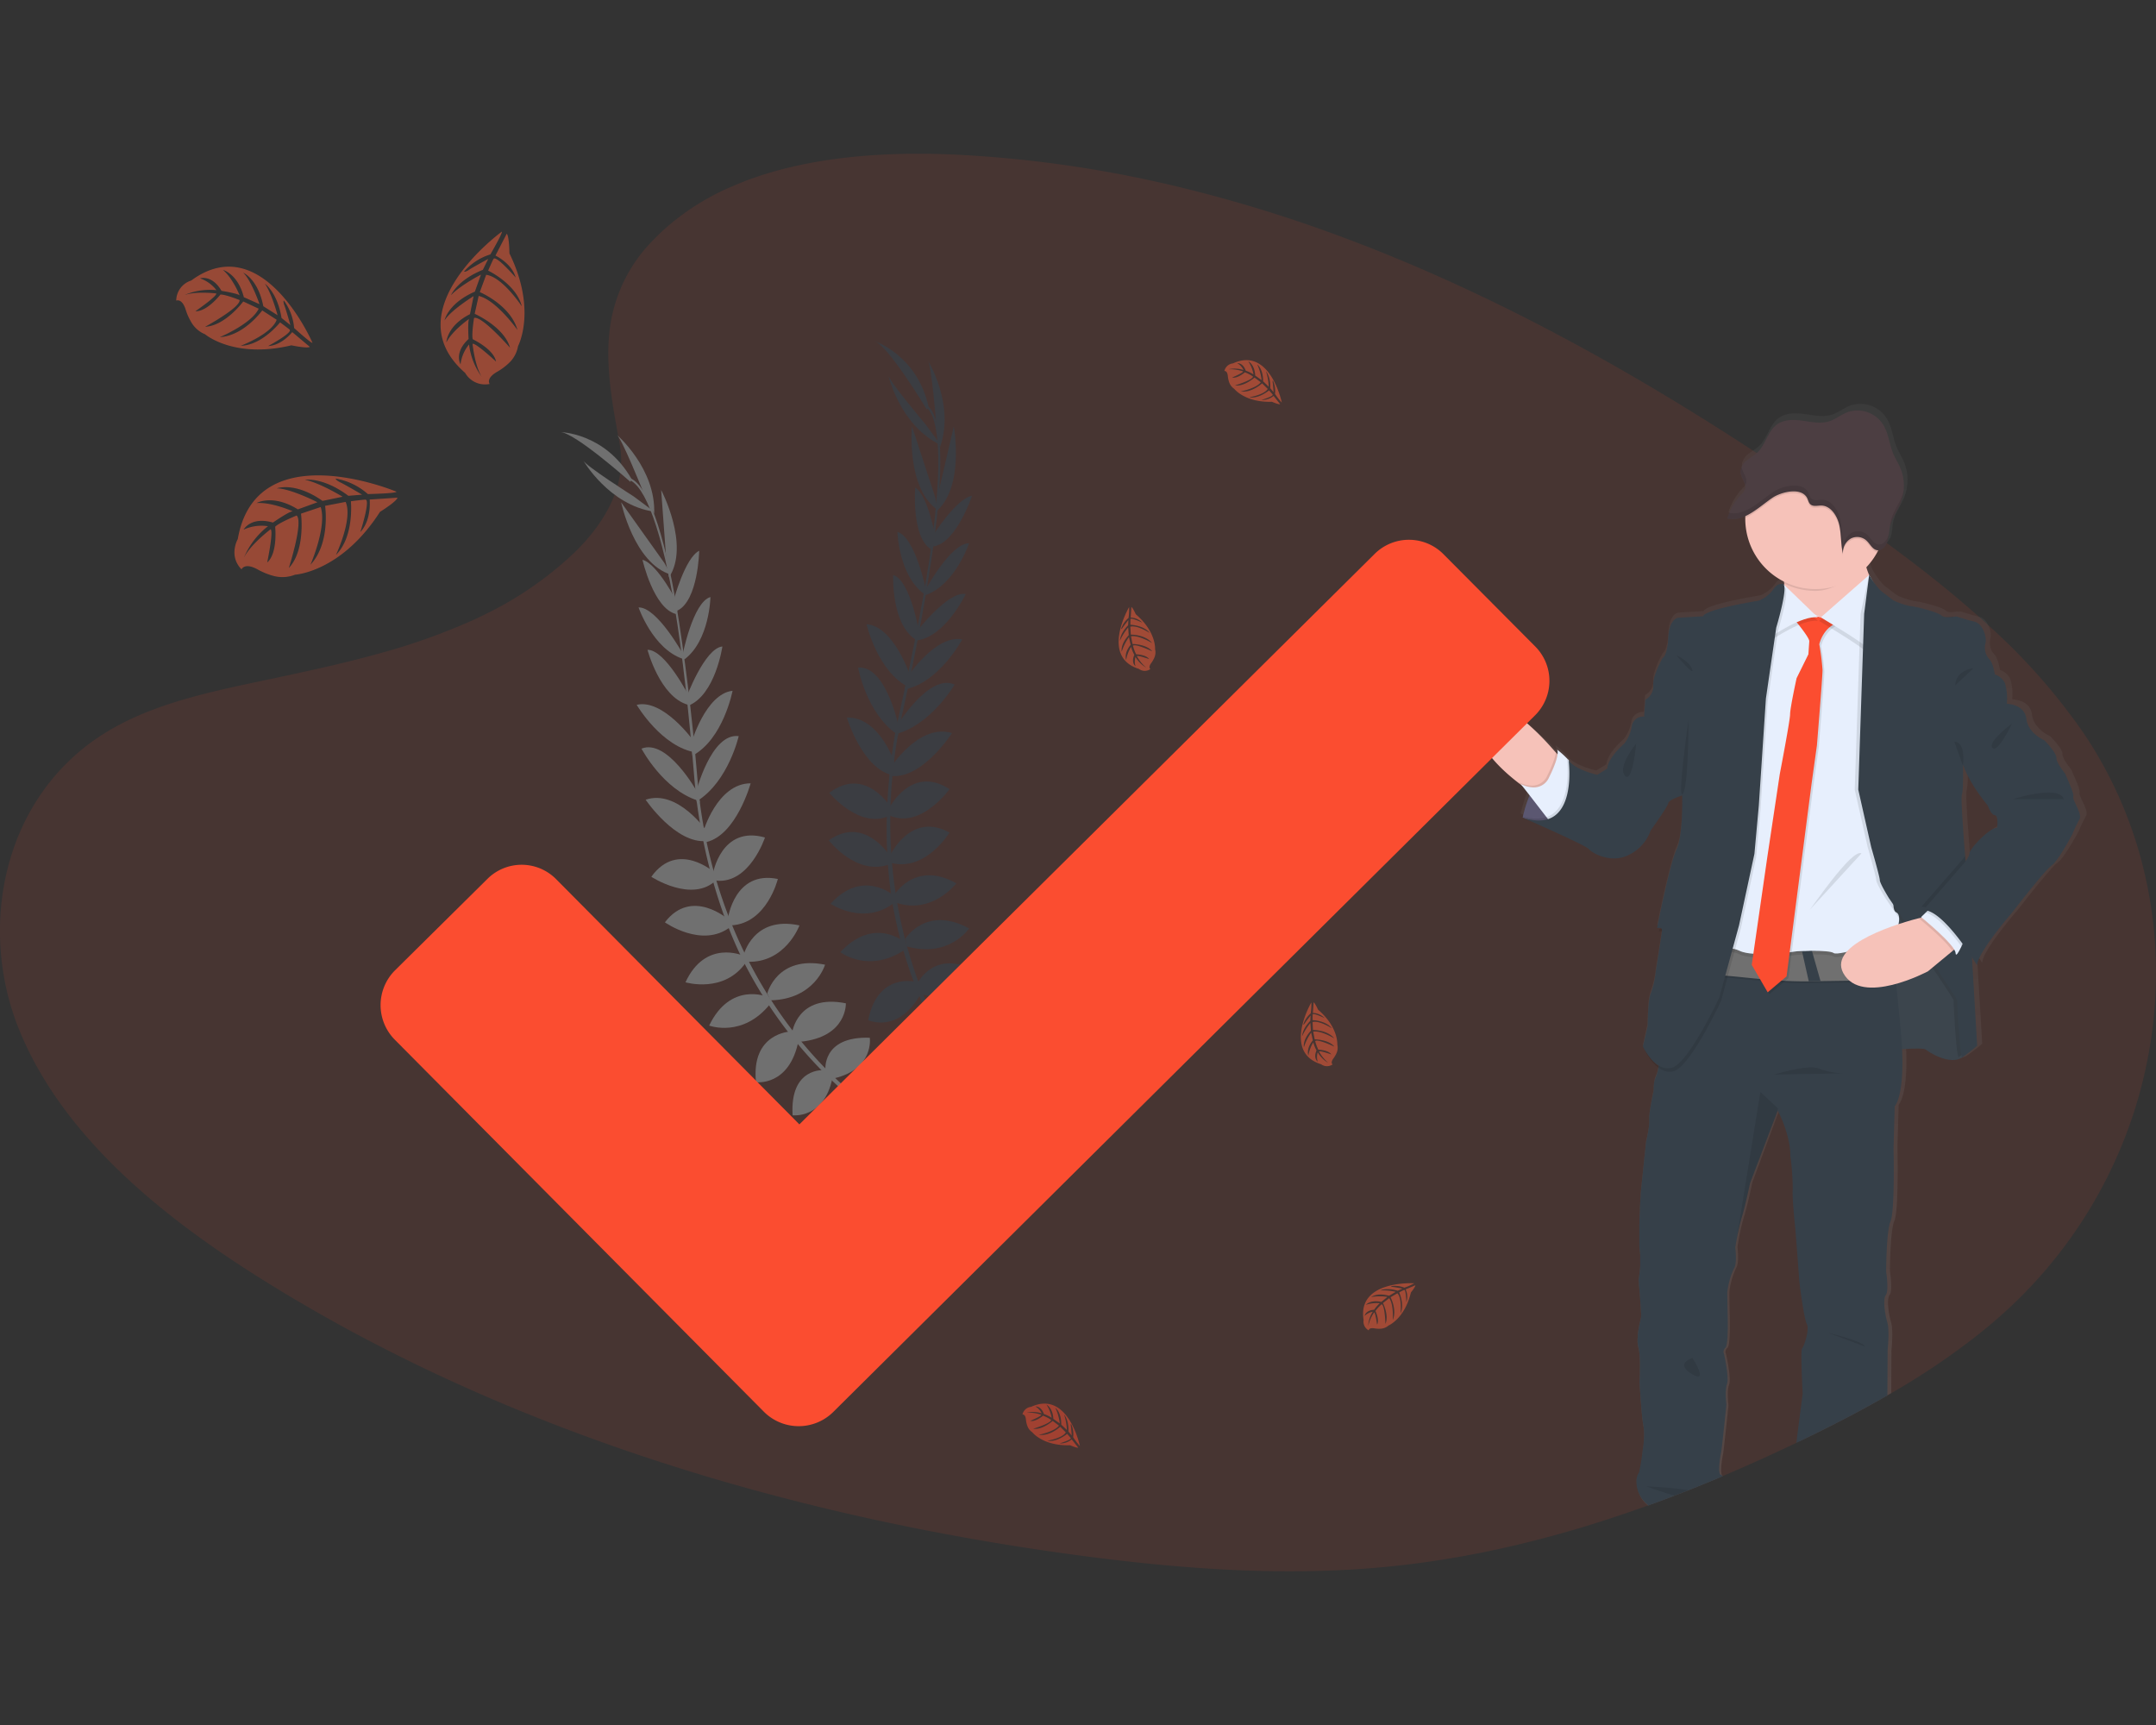 <svg xmlns="http://www.w3.org/2000/svg" xmlns:xlink="http://www.w3.org/1999/xlink" width="500" height="400" viewBox="0 0 500 400">
  <rect x="0" y="0" width="500" height="400" fill="#333333" stroke="none"/>
  <defs>
    <clipPath id="clip-path">
      <rect id="Rectangle_914" data-name="Rectangle 914" width="500" height="400" transform="translate(100 5976)" fill="#fff" stroke="#707070" stroke-width="1"/>
    </clipPath>
    <linearGradient id="linear-gradient" x1="0.5" y1="1" x2="0.5" gradientUnits="objectBoundingBox">
      <stop offset="0" stop-color="gray" stop-opacity="0.251"/>
      <stop offset="0.54" stop-color="gray" stop-opacity="0.122"/>
      <stop offset="1" stop-color="gray" stop-opacity="0.102"/>
    </linearGradient>
  </defs>
  <g id="Mask_Group_130" data-name="Mask Group 130" transform="translate(-100 -5976)" clip-path="url(#clip-path)">
    <g id="Group_13400" data-name="Group 13400" transform="translate(100.022 6011.641)">
      <path id="Path_17929" data-name="Path 17929" d="M474.712,301.162q-2.341,2.058-4.786,4c-.274.222-.557.435-.835.661a168.059,168.059,0,0,1-18.274,12.344l-1.188.692c-.287.174-.57.335-.87.5-6.64,3.833-13.527,7.362-20.5,10.7l-.074.039-.526.248q-8.432,4.042-17.117,7.736l-.139.052q-3.916,1.649-7.832,3.211c-1.066.435-2.136.84-3.207,1.253-2.014.77-4.033,1.527-6.07,2.254l-.252.1-.435.152-.544.2q-7.967,2.845-16.146,5.256l-.1.026q-5.7,1.662-11.482,3.076l-.526.131c-5.656,1.366-11.4,2.541-17.186,3.481l-1.331.213q-6.344,1-12.774,1.627c-24.1,2.328-48.487.435-72.439-2.811-48.365-6.561-96.09-18.861-139.617-38.14q-12.531-5.547-24.574-11.878c-.065-.035-.122-.07-.187-.1q-7.209-3.79-14.223-7.9c-1.371-.792-2.732-1.6-4.086-2.415q-2.5-1.505-4.973-3.046-3.263-2.036-6.526-4.173l-1.018-.679-.392-.265c-.553-.37-1.1-.74-1.645-1.114-20.449-13.923-38.684-30.8-47.3-51.911-9.955-24.365-3.585-55.257,21.072-69.658,8.476-4.96,18.326-7.653,28.281-9.877l1.018-.226c1.684-.37,3.368-.727,5.043-1.083,5.869-1.244,11.769-2.48,17.613-3.859h0c3.046-.718,6.061-1.471,9.059-2.284l1.227-.339a146.668,146.668,0,0,0,21.15-7.449h.043q1.1-.489,2.175-1.014c.461-.218.922-.435,1.384-.674a81.954,81.954,0,0,0,21.254-14.867c.483-.487.953-.983,1.41-1.479.352-.387.7-.779,1.036-1.17,4.225-4.925,7.149-10.394,7.705-16.2h0a20.884,20.884,0,0,0-.261-5.843c-.683-3.65-1.344-7.223-1.832-10.708-.909-6.548-1.218-12.809.044-18.844h0a35.47,35.47,0,0,1,9.75-17.817q1.257-1.305,2.711-2.611a57.119,57.119,0,0,1,15.067-9.52q1.018-.435,2.049-.87c15.263-6.178,33.6-7.466,50.736-6.613a276.774,276.774,0,0,1,47.538,6.613c1.24.278,2.48.57,3.711.87a329.541,329.541,0,0,1,39.158,12.109c33.232,12.5,64.6,29.856,93.9,49.009l.87.566q1.836,1.2,3.65,2.4,3.511,2.328,6.961,4.686l1.553,1.057q1.149.783,2.284,1.571l2.332,1.614h0a2.56,2.56,0,0,1,.313.222l1.984,1.375c1.149.8,2.289,1.605,3.433,2.415h0l2.454,1.74c.509.365,1.022.727,1.532,1.1l2.611,1.906.583.435c.122.087.244.174.361.27l.074.048c7.075,5.191,13.98,10.573,20.449,16.277l.835.74.087.078c.7.627,1.41,1.262,2.1,1.9a141.653,141.653,0,0,1,22.207,25.1C522.685,207.974,514.249,266.411,474.712,301.162Z" transform="translate(-11.069 -31.431)" fill="#fb4d30" opacity="0.1"/>
      <path id="Path_17930" data-name="Path 17930" d="M493.338,179.667c.278-.757-1.8-4.96-1.8-5.169s-2.175-2.545-2.175-3.859-2.841-4.133-2.841-4.133-3.82-1.588-4.238-5.03-4.421-3.516-4.577-3.52c0,0,0-.313.026-.792a11.5,11.5,0,0,0-.513-4.029,4.09,4.09,0,0,0-2.358-2.006s-.435-2.685-1.253-3.511a3.955,3.955,0,0,1-.966-3.724,4.944,4.944,0,0,0-.544-3.215,3.294,3.294,0,0,0-2.028-1.884H470c-1.993-.483-4.225-1.223-4.225-1.223s-.226.044-.561.091l-.278-.091a12.446,12.446,0,0,1-1.453.183,1.806,1.806,0,0,1-1.179-.387c-.7-.761-6.318-2.206-7.357-2.206a17.476,17.476,0,0,1-4.029-1.379l-2.98-2.276a19.01,19.01,0,0,1-2.611-3.6l-.035-.048h0a11.819,11.819,0,0,1-.548-1.518c-.03-.1-.052-.191-.083-.3h0a16.608,16.608,0,0,0,1.658-2.036v-.022c.135-.187.261-.392.387-.587q.274-.435.522-.9c.07-.135.135-.274.2-.4a1.74,1.74,0,0,0,.435-.074l.187-.07a2.205,2.205,0,0,0,.479-.3l.139-.126a3.4,3.4,0,0,0,.87-1.336c.048-.148.091-.3.126-.435a.637.637,0,0,1,.039-.157c.013-.048.048-.209.065-.318l.026-.174a1.76,1.76,0,0,1,.052-.309.59.59,0,0,0,0-.178c0-.126.035-.261.048-.392.061-.492.113-.975.218-1.453a.04.04,0,0,0,0-.022,11.115,11.115,0,0,1,1.027-2.645c.435-.84.914-1.666,1.305-2.532h0c.113-.248.222-.5.318-.753s.191-.557.278-.84a1.154,1.154,0,0,1,.061-.257,6.09,6.09,0,0,0,.139-.622,2.189,2.189,0,0,0,.052-.274c.052-.287.087-.574.113-.87a10.677,10.677,0,0,0-.714-4.843c-.518-1.305-1.305-2.458-1.823-3.75-.8-1.962-1.005-4.181-1.98-6.052a7.21,7.21,0,0,0-8.645-3.52c-1.505.557-2.815,1.649-4.351,2.141-2.045.657-4.242.161-6.365-.135s-4.473-.318-6.178,1.066c-1.962,1.6-2.5,4.6-4.351,6.348a10.007,10.007,0,0,1-1.449,1.088c-.374.257-.753.509-1.105.8a4.121,4.121,0,0,0-1.284,1.74,1.445,1.445,0,0,0-.048.148,1.34,1.34,0,0,0-.048.178,1.8,1.8,0,0,1-.03.2.786.786,0,0,0,0,.144,2.489,2.489,0,0,0,0,.313h0v.052a2,2,0,0,0,.057.348v.1a1.733,1.733,0,0,0,.087.287.217.217,0,0,1,0,.057,3.143,3.143,0,0,0,.126.313.5.5,0,0,0,.061.157.6.6,0,0,1,.061.131,8.234,8.234,0,0,1,.644,1.6,1.81,1.81,0,0,1-.065,1.062,1.7,1.7,0,0,1-.279.466,5.791,5.791,0,0,1-.487.54,14.414,14.414,0,0,0-3.137,5.017c-.078.213-.152.435-.222.648h0l.091.026.091.022a3.046,3.046,0,0,0,.518.109,3.164,3.164,0,0,0,.348.039,5.391,5.391,0,0,0,1.418-.113,2.175,2.175,0,0,0,.231-.052h0a.252.252,0,0,0,.07-.022h.043a7.535,7.535,0,0,0,1.14-.4c.087-.039.178-.074.265-.117v1.619a16.373,16.373,0,0,0,8.336,13.31c.248.144.492.278.744.4.022.148.043.3.061.435s.035.248.048.374l-.191-.178a1.266,1.266,0,0,0-.518-.1,1.662,1.662,0,0,0-.827.213,3.046,3.046,0,0,0-1.083,1.057,7.716,7.716,0,0,1-3.4,2.611s-12.618,2-13.114,3.65l-5.9.348s-2.084.274-2.289,4.616v.1c-.03.518-.07.979-.117,1.392V144c-.366,2.893-1.192,3.2-1.192,3.2s-2.432,4.273-2.223,6.479a.209.209,0,0,1,0,.052h0a2.842,2.842,0,0,1-.057.892,3.916,3.916,0,0,1-1.819,2.345l-.274,3.916a2.667,2.667,0,0,0-2.915,2.345,9.281,9.281,0,0,1-1.74,3.916s-3.816,3.172-4.025,5.856l-2.363,1.449s-5.478-1.24-6.731-3.446c0,0-.148-.148-.383-.361l-.035-.052a.118.118,0,0,0,0,.026,19.212,19.212,0,0,0-2.293-2.023,1.706,1.706,0,0,1,.113,1.114l-.409-.435-1.092-1.218s-1.562-1.462-3.759-3.207h0q-.753-.6-1.588-1.227c-2.811-2.084-6.191-4.2-8.7-4.516-.052-.1-.261-.892-.753-.892a.827.827,0,0,0-.54.265,7.24,7.24,0,0,0-.048,10.616l.57.531,1.766,1.653,5.961,5.569c.074.052.144.109.218.157l.352.435.274.352.474.6.683.87c-.035.091-.074.178-.1.265-.257.627-.479,1.236-.661,1.793v.061c-.043.139-.087.27-.126.4a.543.543,0,0,1-.044.135c-.043.131-.078.261-.117.379a1.858,1.858,0,0,0-.061.226,1.26,1.26,0,0,1-.044.135c-.2.692-.318,1.223-.383,1.518l-.461-.144.435.2a.587.587,0,0,1,0,.074l-.026.139c.135.065.278.126.435.187l.1.044,1.706.753h0c.344.152.718.313,1.118.5s.709.318,1.1.483h0c4.455,1.984,10.7,4.834,11.143,5.4.692.9,5.273,3.516,9.442,1.305a9.939,9.939,0,0,0,5.06-5.587s4.029-5.578,4.168-6.4c.1-.635,1.967-1.353,2.828-1.653l.083-.026.348-.113v1.053a53.4,53.4,0,0,1-.635,9.228.056.056,0,0,0,0,.026,10.036,10.036,0,0,1-.692,2.306c-1.6,3.376-4.577,18.335-4.577,18.335h.07a2.019,2.019,0,0,1,.522-.026c-.061.278-.1.5-.131.644s-.044.222-.044.222h.052a2,2,0,0,1,.5-.03,1.06,1.06,0,0,1,.17.022,2.649,2.649,0,0,1-.043.313v.109c0,.017-.026.135-.035.209-.361,2.489-1.405,8.967-1.405,8.967a20.522,20.522,0,0,1-1.114,4.821,11.937,11.937,0,0,0-.583,3.481c0,.218-.03.435-.048.661-.113,1.845-.131,3.572-.131,3.572l-.03.113L392.079,238a1.349,1.349,0,0,0,.057.126h0c.074.139.191.379.361.674h0l.052.113a12.956,12.956,0,0,0,2.41,3.394,6.272,6.272,0,0,0,.731.622h0a.78.78,0,0,1-.03.152c-.009.044-.026.165-.039.244a7.044,7.044,0,0,1-.492,1.74,5.82,5.82,0,0,0-.5,1.9h0a8.732,8.732,0,0,0-.044,1.41l-.057.257h0c-.152.709-.587,2.789-.822,4.481-.057.387-.109.761-.139,1.109a5.394,5.394,0,0,0,0,.97,7.965,7.965,0,0,1-.087,1.627,3.665,3.665,0,0,1-.057.479c-.235,1.532-.622,3.137-.622,3.137l-1.249,11.987v.709a1.378,1.378,0,0,1-.026.313c0,.283-.044.618-.074,1.009a3.8,3.8,0,0,1-.026.435,2.269,2.269,0,0,1-.026.413v.226a2.049,2.049,0,0,1-.022.344,1.679,1.679,0,0,0,0,.331v.309c-.039.64-.083,1.331-.113,2.032v.67a5.035,5.035,0,0,1-.03.67v4.429a12.663,12.663,0,0,0,.1,1.384c.048.339.083.7.1,1.062v.5a2.434,2.434,0,0,1,0,.252v1.949c-.109,1.5-.313,2.711-.344,2.9h0v.409c0,.109.026.248.039.4v.218h0a.859.859,0,0,0,.026.252c.026.087,0,.083,0,.131,0,.157.026.318.043.487s.039.352.052.535l.026.344c0,.165.035.339.048.509v.174c0,.117.026.231.035.352l.039.535c0,.117.026.239.035.357a1.217,1.217,0,0,1,0,.183l.057.7a1.871,1.871,0,0,0,.022.348c0,.183.026.37.043.544s0,.4.03.583a3.735,3.735,0,0,1,.026.531,7.352,7.352,0,0,1,0,1.475c-.113.5-.479,1.884-.687,3.389,0,.135-.039.27-.052.409a1.48,1.48,0,0,0,0,.244l-.026.326c0,.261-.03.526-.03.783a6.035,6.035,0,0,0,.2,1.74,8.232,8.232,0,0,1,.218,1.149.59.59,0,0,0,.022.191c0,.139.03.283.044.435s.022.3.03.435c0,.3.026.618.039.935v.631c.03,1.836-.057,3.633-.083,4.094v.113s.435,7.723.9,10.2c.061.326.1.657.135,1a2.212,2.212,0,0,0,.022.379,19.414,19.414,0,0,1-.3,4.281,47.065,47.065,0,0,1-.692,5.3,3.4,3.4,0,0,0-.622,2.054v.035a6.7,6.7,0,0,0,2.284,5.151l.209.2.252-.1c2.036-.727,4.055-1.484,6.07-2.254,1.07-.413,2.141-.827,3.207-1.253q3.951-1.562,7.832-3.211h0a.5.5,0,0,1-.248-.313c-.4-1.066.2-4.351.318-4.856s1.249-11.238,1.249-11.238-.435-3.372.139-4.816-.7-7.035-.7-7.035a1.244,1.244,0,0,1,.348-1.514c.783-.827.487-8.2.487-8.2s-.07-3.724-.07-4.69a17.2,17.2,0,0,1,1.592-5.656c.757-1.175.283-4.83.283-4.83h0l.044-.278a2.767,2.767,0,0,1,.061-.387l.065-.37a51.142,51.142,0,0,1,1.349-5.983c.9-2.893,1.945-7.993,1.945-7.993l6.07-16.277h0l.2-.5.074-.2s2.98,5.517,2.98,10.616a61.469,61.469,0,0,1,.561,7.788c-.2,1.653.622,9.441.622,9.441s.9,11.169.9,11.647,1.114,9.072,1.81,10.377-.7,5.308-1.109,5.721.139,10.547.139,10.547-1.049,7.993-1.253,9.646c-.039.3-.1.753-.165,1.305,6.961-3.341,13.858-6.87,20.5-10.7.287-.161.57-.322.87-.5l.048-9.89s.487-4.616-.07-6.483-1.109-5.439-.344-6.4.07-5.443.07-5.443,0-9.446,1.04-11.787.7-17.16.7-17.16l.274-9.72s2.215-2.1,1.74-12.961v-.37c2.419-.152,5.147-.239,5.561.1.661.531,4.386,2.941,7.27,2.341h0a3.538,3.538,0,0,0,1.331-.553,39.173,39.173,0,0,0,3.481-2.689l-1.105-18.592h0l-.117-2.067c.209.318.392.6.548.87.435.661.674,1.066.674,1.066,0-2.893,8.193-12.265,8.193-12.265s7.636-9.855,9.3-11.03,4.93-7.375,4.93-7.375a30.052,30.052,0,0,1,1.666-3.446C495.57,183.735,493.06,180.424,493.338,179.667ZM468.908,192.9a4.32,4.32,0,0,1-.922,1.858c-.035-.435-.07-.84-.1-1.275v-.113c-.487-6.065-1.009-13.4-.77-14.119a16.828,16.828,0,0,0,.287-3.559h0c.03-1.666,0-3.255,0-3.255h0l.078-.109c1.4,4.351,5.748,9.424,5.748,9.424s.766,2.206,1.666,2.276.553,2.893.553,2.893a3.28,3.28,0,0,0-1.183.435,10.366,10.366,0,0,0-1.227.831h0C471.04,189.7,468.956,192.193,468.908,192.9Z" transform="translate(-11.069 -31.431)" fill="url(#linear-gradient)"/>
      <path id="Path_17931" data-name="Path 17931" d="M364.172,185.349s2.532-13.27,10.668-13.34l5.952,12.243-4,2.719S368.193,187.246,364.172,185.349Z" transform="translate(-11.069 -31.431)" fill="#65617d"/>
      <path id="Path_17932" data-name="Path 17932" d="M380.776,184.236l-3.985,2.737a47.041,47.041,0,0,1-10.4-.87,11.878,11.878,0,0,1-2.219-.753.8.8,0,0,1,.043-.213.311.311,0,0,1,0-.052,30.2,30.2,0,0,1,1.54-4.873c.248-.6.535-1.21.84-1.823a12.453,12.453,0,0,1,5.16-5.656,7.057,7.057,0,0,1,2.711-.709h.361l.135.27,2.01,4.138Z" transform="translate(-11.069 -31.431)" opacity="0.1"/>
      <path id="Path_17933" data-name="Path 17933" d="M448.354,239.366s8.55-.818,9.3-.2,5.608,3.764,8.484,1.78.957-8.893.957-9.167-.274-10.055-.274-10.055l-5.13-6.909-6.431-12.1L442.132,201.4l.339,19.222-.065,9.85Z" transform="translate(-11.069 -31.431)" fill="#364049"/>
      <path id="Path_17934" data-name="Path 17934" d="M448.354,239.366s8.55-.818,9.3-.2,5.608,3.764,8.484,1.78.957-8.893.957-9.167-.274-10.055-.274-10.055l-5.13-6.909-6.431-12.1L442.132,201.4l.339,19.222-.065,9.85Z" transform="translate(-11.069 -31.431)" fill="#707070" opacity="0.1"/>
      <path id="Path_17935" data-name="Path 17935" d="M373.114,171.653s-.674,8.345-5.9,8.476a40.927,40.927,0,0,1-3.455-2.371c-4.568-3.415-11.813-9.985-9.811-16.1,2.872-8.754,16.825,7.4,16.825,7.4l1.075,1.2Z" transform="translate(-11.069 -31.431)" fill="#f6c2b9"/>
      <path id="Path_17936" data-name="Path 17936" d="M373.114,171.653s-.674,8.345-5.9,8.476a40.927,40.927,0,0,1-3.455-2.371l-.435-.57a6.8,6.8,0,0,0,2.85.77,3.82,3.82,0,0,0,3.72-2.345,30.2,30.2,0,0,0,1.44-3.311,9.972,9.972,0,0,0,.522-2.054Z" transform="translate(-11.069 -31.431)" opacity="0.1"/>
      <path id="Path_17937" data-name="Path 17937" d="M370.855,186.768l-1.17-1.505-3.916-5.069-2.032-2.589a6.792,6.792,0,0,0,2.845.766,3.814,3.814,0,0,0,3.72-2.345,29.361,29.361,0,0,0,1.44-3.311c.648-1.845.635-2.793.4-3.115a20.946,20.946,0,0,1,2.262,2.01l.03.026.374.357.144.278,1.98,3.964v.165C377.121,177.657,377.786,185.637,370.855,186.768Z" transform="translate(-11.069 -31.431)" fill="#e7effd"/>
      <path id="Path_17938" data-name="Path 17938" d="M410.562,338.067a1.99,1.99,0,0,0-.409-.27h-.035c-.818-.344-.07-4.586.07-5.134s1.231-11.13,1.231-11.13-.409-3.346.139-4.786-.687-6.961-.687-6.961a1.279,1.279,0,0,1,.344-1.505c.753-.822.479-8.141.479-8.141s-.065-3.69-.065-4.651a16.966,16.966,0,0,1,1.571-5.608c.753-1.166.274-4.786.274-4.786h0l.039-.278c.022-.1.039-.231.061-.383l.065-.365a1.783,1.783,0,0,1,.048-.278c.039-.218.083-.435.131-.714.026-.157.057-.322.091-.487.1-.522.218-1.1.344-1.684.039-.183.083-.37.126-.553s.1-.435.161-.661c.035-.135.065-.265.1-.4.1-.4.209-.788.326-1.157.87-2.876,1.919-7.936,1.919-7.936l6.357-16.7.074-.2.2.387h0c.661,1.336,2.737,5.882,2.737,10.142a60.275,60.275,0,0,1,.548,7.727c-.209,1.636.618,9.372.618,9.372s.87,11.077.87,11.556,1.1,9.033,1.78,10.329-.683,5.269-1.1,5.656.139,10.468.139,10.468-1.027,7.932-1.236,9.572c-.043.392-.131,1.049-.222,1.854l.526-.248.074-.039c6.961-3.342,13.858-6.87,20.5-10.7l.057-10.49s.479-4.586-.065-6.431-1.1-5.4-.348-6.365.074-5.4.074-5.4,0-9.372,1.022-11.7.687-17.034.687-17.034l.27-9.642s2.232-2.128,1.706-13.231c-.057-1.183-.144-2.467-.265-3.868-.379-4.19-.761-7.984-1.109-11.269-.03-.283-.061-.561-.091-.831-.035-.365-.078-.727-.113-1.079-.083-.744-.161-1.458-.239-2.136-.026-.2-.048-.4-.07-.592q-.17-1.462-.318-2.7c-.035-.322-.078-.64-.113-.94-.057-.435-.109-.87-.157-1.275a2.166,2.166,0,0,0-.039-.287,3.653,3.653,0,0,0-.061-.5c-.226-1.775-.361-2.745-.361-2.745h-.061l-6.879.061-15.015.144h-.439l-7.832.074h-.479l-3.759.039h-.64l-7.832.074h-.474L402.6,224.508l-6.566,15.05s-.1,1.649-.331,3.259v.1a.313.313,0,0,1-.026.157,1.144,1.144,0,0,0-.039.244,8.453,8.453,0,0,1-.553,2.128,5.315,5.315,0,0,0-.435,1.5,8.8,8.8,0,0,0-.1,1.666h0v.091s-.522,2.371-.827,4.39c-.057.387-.109.761-.139,1.109a7.017,7.017,0,0,0-.061,1.275,7.15,7.15,0,0,1-.048,1.305,3.671,3.671,0,0,1-.057.479c-.213,1.6-.644,3.394-.644,3.394l-1.236,11.9a.266.266,0,0,1,0,.039v.5a1.378,1.378,0,0,1-.026.313c0,.283-.043.618-.074,1.009a3.8,3.8,0,0,1-.026.435,2.266,2.266,0,0,1-.026.413v.226a2.047,2.047,0,0,1-.022.344,1.676,1.676,0,0,0,0,.331v.309c-.035.64-.078,1.331-.109,2.032v.67a5.045,5.045,0,0,1-.03.67v4.464a11.865,11.865,0,0,0,.1,1.453c.043.322.078.653.1.992v2.706c-.109,1.5-.313,2.711-.344,2.9h0v.409c0,.109.026.248.039.4v.218h0a.86.86,0,0,0,.026.252c.026.087,0,.083,0,.131,0,.157.026.318.043.487s.035.352.052.535l.026.344c0,.165.035.339.048.509v.174c0,.117.026.231.035.352l.039.535c0,.117.026.239.035.357v.183l.057.7a1.871,1.871,0,0,0,.022.348c0,.183.026.37.043.544s0,.4.03.583a3.735,3.735,0,0,1,.026.531,7.738,7.738,0,0,1,0,1.427,33.341,33.341,0,0,0-.679,3.437c0,.135-.039.27-.052.409a1.479,1.479,0,0,0,0,.244l-.026.326c0,.261-.03.526-.03.783a6,6,0,0,0,.2,1.64,9.208,9.208,0,0,1,.239,1.445c.035.278.057.574.074.87s.026.618.039.935v.631c.026,2.067-.087,4.042-.087,4.042a.459.459,0,0,0,0,.052v.035c.043.87.435,7.732.87,10.038a10.452,10.452,0,0,1,.152,1.236,2.209,2.209,0,0,0,.022.379,19.934,19.934,0,0,1-.309,4,47.792,47.792,0,0,1-.844,5.312,3.714,3.714,0,0,0-.613,2.38v.035a6.762,6.762,0,0,0,2.258,4.786l.487.487c2.036-.727,4.055-1.484,6.07-2.254,1.07-.413,2.141-.827,3.207-1.253q3.951-1.562,7.832-3.211Z" transform="translate(-11.069 -31.431)" fill="#364049"/>
      <path id="Path_17939" data-name="Path 17939" d="M446.44,132.525l-10.125,10.812s-12.992-5.221-11.626-6.961c.531-.687.435-2.859.139-5.256-.479-3.79-1.505-8.154-1.505-8.154s22.707-3.694,20.789.139a6.284,6.284,0,0,0-.144,4.542A17.221,17.221,0,0,0,446.44,132.525Z" transform="translate(-11.069 -31.431)" fill="#f6c2b9"/>
      <path id="Path_17940" data-name="Path 17940" d="M444.112,123.088c-.7,1.4-1.031,1.532-.6,3.046-2.967,3.185-6.744,6.67-11.439,6.67a16.2,16.2,0,0,1-7.249-1.7c-.479-3.79-1.505-8.154-1.505-8.154S446.031,119.255,444.112,123.088Z" transform="translate(-11.069 -31.431)" opacity="0.1"/>
      <path id="Path_17941" data-name="Path 17941" d="M448.359,116.109a16.281,16.281,0,1,1-32.562,0q0-.117,0-.235a16.28,16.28,0,1,1,32.56.235Z" transform="translate(-11.069 -31.431)" fill="#f6c2b9"/>
      <path id="Path_17942" data-name="Path 17942" d="M450.712,223.507c-2.175,0-9.337.078-17.36.2h-.1l-2.65.044h-.083c-9.515.152-18.892-1.706-22.655-1.353-8.006.753,2.872-7.4,2.872-7.4a67.005,67.005,0,0,0,18.23,1.845l2.3-.122c7.27-.409,14.58-1.092,18.4-2.241C449.934,216.611,450.321,219.687,450.712,223.507Z" transform="translate(-11.069 -31.431)" opacity="0.1"/>
      <path id="Path_17943" data-name="Path 17943" d="M450.712,223.1c-2.175,0-9.337.074-17.36.2h-.1l-2.65.044h-.083c-9.515.152-18.892-1.706-22.655-1.353-8.006.748,2.872-7.4,2.872-7.4a66.9,66.9,0,0,0,18.23,1.84l2.3-.117c7.27-.409,14.58-1.1,18.4-2.241C449.934,216.2,450.321,219.287,450.712,223.1Z" transform="translate(-11.069 -31.431)" fill="#707070"/>
      <path id="Path_17944" data-name="Path 17944" d="M427.7,137.054l-12.587,5.882L405.4,218.025s5.743-2.611,9.028-.957,13.405.139,13.405.139,7.4-.435,8.48.409,13.958-3.42,13.958-3.42,2.323-5.2.544-6.017.548-8.906.548-8.906L450.273,145.1l-2.175-6.961-5.882-3.555-6.017,4.786-2.872.413Z" transform="translate(-11.069 -31.431)" opacity="0.1"/>
      <path id="Path_17945" data-name="Path 17945" d="M427.7,136.219,415.113,142.1,405.4,217.207s5.743-2.611,9.028-.957,13.405.135,13.405.135,7.4-.409,8.48.409,13.958-3.42,13.958-3.42,2.323-5.2.544-6.017.548-8.893.548-8.893l-1.092-54.173-2.175-6.961-5.882-3.559-6.017,4.786-2.872.409Z" transform="translate(-11.069 -31.431)" fill="#e7effd"/>
      <path id="Path_17946" data-name="Path 17946" d="M427.491,139.708s3.629,4.307,3.559,5.2-.2,3.006-.2,3.006l-2.715,5.543s-1.505,6.909-1.505,8.345-2.393,13.884-2.393,13.884l-2.872,19.144-3.629,25.1,3.694,6.361L425.8,222.6l5.809-44.728,1.231-8.824s1.305-15.868,1.305-17.508a55.929,55.929,0,0,0-.753-5.952s.892-4.1,4.586-5.06-.274-.209-.274-.209l-2.119-1.71-1.849.753S428.588,137.794,427.491,139.708Z" transform="translate(-11.069 -31.431)" opacity="0.1"/>
      <path id="Path_17947" data-name="Path 17947" d="M427.082,139.3s3.624,4.307,3.559,5.2-.209,3.011-.209,3.011l-2.737,5.543s-1.505,6.9-1.505,8.341-2.393,13.888-2.393,13.888l-2.876,19.144-3.624,25.1,3.694,6.361,4.377-3.694,5.809-44.723,1.231-8.824s1.305-15.868,1.305-17.512a55.645,55.645,0,0,0-.753-5.948s.87-4.107,4.582-5.064-.27-.2-.27-.2l-2.123-1.71-1.845.753S428.179,137.38,427.082,139.3Z" transform="translate(-11.069 -31.431)" fill="#fb4d30"/>
      <path id="Path_17948" data-name="Path 17948" d="M424.689,132.116s-.548.409-.683,3.146-2.054,8.893-2.054,8.893,7.114-4.925,10.673-4.377Z" transform="translate(-11.069 -31.431)" opacity="0.1"/>
      <path id="Path_17949" data-name="Path 17949" d="M424.689,131.294s-.548.413-.683,3.146-2.054,8.893-2.054,8.893,7.114-4.925,10.673-4.377Z" transform="translate(-11.069 -31.431)" fill="#e7effd"/>
      <path id="Path_17950" data-name="Path 17950" d="M444.116,129.927l-11.2,9.85s9.441,5.608,10.673,6.961,2.463-13.405,2.463-13.405Z" transform="translate(-11.069 -31.431)" opacity="0.1"/>
      <path id="Path_17951" data-name="Path 17951" d="M444.525,129.105l-11.217,9.85s9.437,5.608,10.668,6.961,2.463-13.41,2.463-13.41Z" transform="translate(-11.069 -31.431)" fill="#e7effd"/>
      <path id="Path_17952" data-name="Path 17952" d="M425.085,132.116s-1.231-.618-2.393,1.162a7.786,7.786,0,0,1-3.35,2.611s-12.452,1.984-12.931,3.624l-5.813.339s-2.054.248-2.245,4.6-1.305,4.716-1.305,4.716-2.4,4.242-2.175,6.431a3.562,3.562,0,0,1-1.849,3.285l8.567,22.207s.274,9.167-1.305,12.518-4.516,18.2-4.516,18.2,1.231-.274,1.162.548-1.505,9.781-1.505,9.781a19.694,19.694,0,0,1-1.092,4.786c-.683,1.231-.753,7.662-.753,7.662l-1.127,4.651s2.611,5.813,6.57,4.99,11.147-16.346,11.147-16.346l4.582-16.755,3.559-16.555,1.027-11.217,1.64-24.831,2.393-16.416S426.056,133.278,425.085,132.116Z" transform="translate(-11.069 -31.431)" opacity="0.1"/>
      <path id="Path_17953" data-name="Path 17953" d="M424.689,131.294s-1.231-.613-2.393,1.166a7.787,7.787,0,0,1-3.355,2.611s-12.448,1.984-12.927,3.624l-5.813.344s-2.054.274-2.258,4.582-1.305,4.721-1.305,4.721-2.393,4.242-2.175,6.431a3.56,3.56,0,0,1-1.845,3.281l8.537,22.216s.274,9.167-1.305,12.518-4.512,18.2-4.512,18.2,1.231-.274,1.162.548-1.505,9.781-1.505,9.781A19.694,19.694,0,0,1,393.9,226.1c-.683,1.231-.753,7.662-.753,7.662l-1.088,4.673s2.611,5.813,6.566,4.995,11.151-16.351,11.151-16.351l4.582-16.755,3.559-16.534,1.022-11.217,1.645-24.826,2.393-16.416S425.647,132.46,424.689,131.294Z" transform="translate(-11.069 -31.431)" fill="#364049"/>
      <path id="Path_17954" data-name="Path 17954" d="M380.776,184.236l-3.985,2.737a47.041,47.041,0,0,1-10.4-.87l-2.21-.979-.435-.2.457.144a9.03,9.03,0,0,0,5.473.2c5.617-1.888,4.995-11.16,4.786-13.257a1.886,1.886,0,0,0-.043-.4.12.12,0,0,1,0-.026l.035.052a2.49,2.49,0,0,0,.257.361,2.879,2.879,0,0,0,.252.265h0l1.98,3.964v.165Z" transform="translate(-11.069 -31.431)" opacity="0.1"/>
      <path id="Path_17955" data-name="Path 17955" d="M394.525,157.5l-1.914.548-.274,3.916a2.629,2.629,0,0,0-2.872,2.328,9.511,9.511,0,0,1-1.71,3.916s-3.764,3.146-3.968,5.813l-2.328,1.436s-5.4-1.231-6.635-3.42c0,0,2.463,17.647-10.668,13.34,0,0,14.706,6.431,15.389,7.318s5.2,3.481,9.3,1.305a9.868,9.868,0,0,0,4.995-5.608s3.968-5.539,4.1-6.361,3.215-1.78,3.215-1.78l5.882-14.223Z" transform="translate(-11.069 -31.431)" fill="#364049"/>
      <path id="Path_17956" data-name="Path 17956" d="M442.541,138.133l1.984-9.028s.87,2.941,1.78,3.624,2.941,2.258,2.941,2.258a17.09,17.09,0,0,0,3.964,1.371c1.022,0,6.57,1.436,7.253,2.175s3.42.2,3.42.2,2.258.753,4.242,1.231,2.941,3.764,2.528,5.06a3.955,3.955,0,0,0,.957,3.694c.822.822,1.231,3.481,1.231,3.481a4.012,4.012,0,0,1,2.328,1.984c.683,1.505.479,4.786.479,4.786l-10.19,14.358s.135,5.539-.274,6.77,1.436,22.164,1.436,22.164l2.119,35.978a37.809,37.809,0,0,1-3.42,2.667c-.618.274-1.231-12.722-1.231-13.2s-15.8-23.669-15.8-23.669-2.123-3.42-2.123-4.173-1.984-7.658-1.984-7.658l-3-13.309Z" transform="translate(-11.069 -31.431)" opacity="0.1"/>
      <path id="Path_17957" data-name="Path 17957" d="M476.5,158.213c0,.47-.026.783-.026.783l-10.186,14.358h0s.139,5.543-.27,6.774c-.239.714.283,8.075.766,14.119.344,4.351.67,8.041.67,8.041l.9,15.263,1.218,20.719a38.286,38.286,0,0,1-3.415,2.667c-.613.274-1.231-12.722-1.231-13.205s-15.811-23.673-15.811-23.673-2.119-3.424-2.119-4.177S445,192.22,445,192.22L442,178.884l1.366-40.768,1.162-9.028a19.322,19.322,0,0,0,2.611,3.624c.9.679,2.937,2.258,2.937,2.258a17.064,17.064,0,0,0,3.968,1.371c1.027,0,6.566,1.436,7.253,2.175s3.42.2,3.42.2,2.254.753,4.238,1.231,2.941,3.764,2.532,5.06a3.942,3.942,0,0,0,.957,3.694c.818.818,1.231,3.481,1.231,3.481A4.025,4.025,0,0,1,476,154.171,11.762,11.762,0,0,1,476.5,158.213Z" transform="translate(-11.069 -31.431)" fill="#364049"/>
      <path id="Path_17958" data-name="Path 17958" d="M402.578,341.343c-1.066.435-2.136.84-3.207,1.253-3.355-.979-6.487-2.132-6.487-2.132a89.083,89.083,0,0,1,9.694.879Z" transform="translate(-11.069 -31.431)" opacity="0.1"/>
      <path id="Path_17959" data-name="Path 17959" d="M434.949,304.826s8.141,1.914,8.619,3.215Z" transform="translate(-11.069 -31.431)" opacity="0.1"/>
      <path id="Path_17960" data-name="Path 17960" d="M403.553,310.708s-4.242,1.231-.135,3.694S403.553,310.708,403.553,310.708Z" transform="translate(-11.069 -31.431)" opacity="0.1"/>
      <path id="Path_17961" data-name="Path 17961" d="M422.362,244.957c.479,0,7.936-2.463,10.534-1.366a17.281,17.281,0,0,0,5.817,1.092Z" transform="translate(-11.069 -31.431)" opacity="0.1"/>
      <path id="Path_17962" data-name="Path 17962" d="M423.345,252.789l-.074.679-6.378,16.681s-1.027,5.06-1.919,7.932a52,52,0,0,0-1.331,5.939l5.656-35.008Z" transform="translate(-11.069 -31.431)" opacity="0.1"/>
      <path id="Path_17963" data-name="Path 17963" d="M433.252,223.3l-2.65.044h-.083l-1.553-6.9c.761-.035,1.532-.074,2.3-.122Z" transform="translate(-11.069 -31.431)" fill="#364049"/>
      <path id="Path_17964" data-name="Path 17964" d="M465.523,214.936l-1.7,1.405-5.669,4.686s-15.389,8.21-19.627.409c-3.737-6.87,13.71-11.774,17.913-12.844.57-.144.9-.218.9-.218Z" transform="translate(-11.069 -31.431)" fill="#f6c2b9"/>
      <path id="Path_17965" data-name="Path 17965" d="M399.793,147.71s3.006,1.371,3.69,3.285S399.793,147.71,399.793,147.71Z" transform="translate(-11.069 -31.431)" opacity="0.1"/>
      <path id="Path_17966" data-name="Path 17966" d="M390.487,168.233s-4.377,5.334-2.611,7.4S390.487,168.233,390.487,168.233Z" transform="translate(-11.069 -31.431)" opacity="0.1"/>
      <path id="Path_17967" data-name="Path 17967" d="M468.738,150.72s-4.1.409-4.242,3.968Z" transform="translate(-11.069 -31.431)" opacity="0.1"/>
      <path id="Path_17968" data-name="Path 17968" d="M430.707,206.808c.435-.409,9.851-14.358,12.039-13.131Z" transform="translate(-11.069 -31.431)" opacity="0.1"/>
      <path id="Path_17969" data-name="Path 17969" d="M448.359,116.109a16.224,16.224,0,0,1-1.927,7.684h-.122c-1.031-.218-1.566-1.418-2.354-2.175a3.207,3.207,0,0,0-3.694-.518,3.746,3.746,0,0,0-1.814,3.511c-.522-2.175-.357-4.521-.87-6.713s-2.041-4.416-4.138-4.455c-.9,0-1.958.335-2.611-.344-.4-.409-.474-1.053-.77-1.549-1.5-2.423-6.061-1.2-7.923.048s-4.025,3.228-6.339,4.294a16.28,16.28,0,1,1,32.56.235Z" transform="translate(-11.069 -31.431)" opacity="0.1"/>
      <path id="Path_17970" data-name="Path 17970" d="M430.063,111.123c.3.5.374,1.14.77,1.549.653.674,1.706.326,2.611.344,2.1.035,3.629,2.258,4.138,4.451s.344,4.525.87,6.713a3.746,3.746,0,0,1,1.814-3.507,3.2,3.2,0,0,1,3.69.518c.788.748,1.305,1.949,2.358,2.175s2.028-.774,2.4-1.862a29.466,29.466,0,0,0,.587-3.407c.466-2.136,1.858-3.885,2.611-5.913a10.7,10.7,0,0,0-.07-7.64c-.513-1.305-1.275-2.441-1.8-3.724-.783-1.949-.992-4.146-1.949-6a7.062,7.062,0,0,0-8.519-3.481c-1.488.561-2.78,1.645-4.29,2.128-2.019.648-4.181.161-6.274-.131s-4.408-.318-6.091,1.057c-1.936,1.584-2.467,4.56-4.286,6.3-.766.731-1.714,1.2-2.519,1.871a3.448,3.448,0,0,0-1.41,2.776c.122,1.418,1.51,2.706,1,4.016a3.171,3.171,0,0,1-.761,1,14.359,14.359,0,0,0-3.311,5.634c3.663,1.144,7.623-2.893,10.49-4.786C424.006,109.926,428.566,108.695,430.063,111.123Z" transform="translate(-11.069 -31.431)" fill="#4c3e42"/>
      <path id="Path_17971" data-name="Path 17971" d="M465.523,214.936l-1.7,1.405c-1.5-2.5-7.666-7.5-7.666-7.5l.265-.257c.57-.144.9-.218.9-.218Z" transform="translate(-11.069 -31.431)" opacity="0.1"/>
      <path id="Path_17972" data-name="Path 17972" d="M467.168,212.417s-.613,1.523-1.244,2.841-1.305,2.51-1.357,1.54c-.07-1.919-8-8.349-8-8.349l1.075-1.044,1.249-1.214Z" transform="translate(-11.069 -31.431)" fill="#e7effd"/>
      <path id="Path_17973" data-name="Path 17973" d="M467.442,202.292l.9,15.263c-2.123-3.3-7.958-11.774-11.708-11.5l9.1-10.442a11.719,11.719,0,0,0,1.044-1.34C467.115,198.615,467.442,202.292,467.442,202.292Z" transform="translate(-11.069 -31.431)" opacity="0.1"/>
      <path id="Path_17974" data-name="Path 17974" d="M467.168,212.417s-.613,1.523-1.244,2.841c-2.384-3.272-5.656-7.131-8.267-7.853l1.249-1.214Z" transform="translate(-11.069 -31.431)" opacity="0.1"/>
      <path id="Path_17975" data-name="Path 17975" d="M474.007,157.068l2.463,1.914s4.1.07,4.512,3.481,4.173,4.995,4.173,4.995,2.806,2.8,2.806,4.1,2.119,3.624,2.119,3.829,2.054,4.377,1.78,5.13,2.175,4.038,1.436,5.269a30.193,30.193,0,0,0-1.64,3.42s-3.215,6.157-4.86,7.318-9.163,10.943-9.163,10.943-8.071,9.3-8.071,12.183c0,0-7.866-13.135-12.518-12.792l9.1-10.464s1.571-1.71,1.64-2.737,4.377-5.748,6.431-5.952c0,0,.339-2.806-.548-2.872s-1.64-2.258-1.64-2.258-6.022-7.114-6.091-11.63S474.007,157.068,474.007,157.068Z" transform="translate(-11.069 -31.431)" fill="#364049"/>
      <path id="Path_17976" data-name="Path 17976" d="M477.632,163.595s-5.748,4.238-4.516,5.608S477.632,163.595,477.632,163.595Z" transform="translate(-11.069 -31.431)" opacity="0.1"/>
      <path id="Path_17977" data-name="Path 17977" d="M477.906,181.09s10.668-3.42,11.747,0Z" transform="translate(-11.069 -31.431)" opacity="0.1"/>
      <path id="Path_17978" data-name="Path 17978" d="M402.63,162.759s0,15.594-1.336,17.134S402.63,162.759,402.63,162.759Z" transform="translate(-11.069 -31.431)" opacity="0.1"/>
      <path id="Path_17979" data-name="Path 17979" d="M464.292,167.785l1.984,5.574S467.063,167.889,464.292,167.785Z" transform="translate(-11.069 -31.431)" opacity="0.1"/>
      <g id="Group_13388" data-name="Group 13388" opacity="0.1">
        <path id="Path_17980" data-name="Path 17980" d="M415.948,108c.5-1.284-.809-2.541-.983-3.916a2.611,2.611,0,0,0-.218,1.236c.087,1.04.87,2.006,1.057,2.967a1.738,1.738,0,0,0,.144-.287Z" transform="translate(-11.069 -31.431)"/>
        <path id="Path_17981" data-name="Path 17981" d="M438.63,122.731c-.492-2.175-.348-4.442-.844-6.6s-2.041-4.421-4.138-4.455c-.9,0-1.958.331-2.611-.344-.4-.409-.474-1.053-.77-1.549-1.5-2.423-6.056-1.2-7.923.048-2.8,1.858-6.639,5.748-10.229,4.869-.17.413-.331.831-.466,1.262,3.663,1.144,7.623-2.893,10.49-4.786,1.867-1.24,6.422-2.471,7.923-.044.3.5.374,1.14.77,1.549.653.674,1.706.326,2.611.344,2.1.035,3.629,2.258,4.138,4.451s.344,4.525.87,6.713A3.715,3.715,0,0,1,438.63,122.731Z" transform="translate(-11.069 -31.431)"/>
        <path id="Path_17982" data-name="Path 17982" d="M448.915,120.164c-.374,1.088-1.349,2.084-2.4,1.862s-1.566-1.418-2.354-2.175a3.211,3.211,0,0,0-3.694-.513,3.72,3.72,0,0,0-1.814,3.311,3.572,3.572,0,0,1,1.61-1.98,3.2,3.2,0,0,1,3.69.518c.788.748,1.305,1.949,2.358,2.175s2.028-.774,2.4-1.862a9.574,9.574,0,0,0,.374-1.967,6.113,6.113,0,0,1-.17.631Z" transform="translate(-11.069 -31.431)"/>
        <path id="Path_17983" data-name="Path 17983" d="M452.131,110.849c-.77,2.028-2.175,3.777-2.611,5.909-.1.435-.148.87-.2,1.305.466-2.123,1.853-3.868,2.611-5.891a10.32,10.32,0,0,0,.631-2.837,9.911,9.911,0,0,1-.431,1.514Z" transform="translate(-11.069 -31.431)"/>
      </g>
      <circle id="Ellipse_266" data-name="Ellipse 266" cx="0.17" cy="0.17" r="0.17" transform="translate(342.044 128.605)" fill="#e6e8ec"/>
      <path id="Path_17984" data-name="Path 17984" d="M216.546,255.673s4.786-3.433,9.759-1.305c0,0-1.392,2.95-7.571,2.911Z" transform="translate(-11.069 -31.431)" fill="#707070"/>
      <path id="Path_17985" data-name="Path 17985" d="M215.949,255.874s-1.279,5.756,2.611,9.489c0,0,2.175-2.436-.292-8.106Z" transform="translate(-11.069 -31.431)" fill="#707070"/>
      <path id="Path_17986" data-name="Path 17986" d="M209.606,250.635s.178-4.86,11.182-3.672c0,0,.174,3.128-3.611,4.756S211.585,252.167,209.606,250.635Z" transform="translate(-11.069 -31.431)" fill="#707070"/>
      <path id="Path_17987" data-name="Path 17987" d="M208.931,250.613s-4.568,1.662-.052,11.769c0,0,3.046-.8,3.411-4.9S210.994,252.04,208.931,250.613Z" transform="translate(-11.069 -31.431)" fill="#707070"/>
      <path id="Path_17988" data-name="Path 17988" d="M202.475,243.991s-.931-7.949,10.286-7.562c0,0,1.07,7.188-8.236,9.4Z" transform="translate(-11.069 -31.431)" fill="#707070"/>
      <path id="Path_17989" data-name="Path 17989" d="M194.739,235.272s1.188-9.1,12.47-6.831c0,0,.339,7.832-10.564,8.915Z" transform="translate(-11.069 -31.431)" fill="#707070"/>
      <path id="Path_17990" data-name="Path 17990" d="M188.982,226.17s2.228-8.919,13.405-6.687c0,0-2.332,8.014-12.618,8.267Z" transform="translate(-11.069 -31.431)" fill="#707070"/>
      <path id="Path_17991" data-name="Path 17991" d="M183.5,217.277s2.175-9.233,12.953-6.9c0,0-3.237,8.815-12.183,8.428Z" transform="translate(-11.069 -31.431)" fill="#707070"/>
      <path id="Path_17992" data-name="Path 17992" d="M179.863,208.77s1.5-11.238,11.578-9.159c0,0-2.506,10.277-10.773,10.755Z" transform="translate(-11.069 -31.431)" fill="#707070"/>
      <path id="Path_17993" data-name="Path 17993" d="M176.365,198.454s1.884-11.352,12.087-8.463c0,0-3.546,10.795-11.312,10.007Z" transform="translate(-11.069 -31.431)" fill="#707070"/>
      <path id="Path_17994" data-name="Path 17994" d="M174.072,188.83s3.246-11.4,11.06-11.4c0,0-3.307,12.039-10.32,13.631Z" transform="translate(-11.069 -31.431)" fill="#707070"/>
      <path id="Path_17995" data-name="Path 17995" d="M172.492,179.393s3.481-13.71,9.868-12.909c0,0-2.371,10.468-9.572,15.011Z" transform="translate(-11.069 -31.431)" fill="#707070"/>
      <path id="Path_17996" data-name="Path 17996" d="M171.366,168.1s3.315-11.443,9.572-12.13c0,0-2.128,11.212-9.315,15.059Z" transform="translate(-11.069 -31.431)" fill="#707070"/>
      <path id="Path_17997" data-name="Path 17997" d="M170.2,157.595s4.242-11.486,8.376-11.9c0,0-1.605,11.212-7.893,13.74Z" transform="translate(-11.069 -31.431)" fill="#707070"/>
      <path id="Path_17998" data-name="Path 17998" d="M169.308,147.805s2.406-12.4,6.5-13.571c0,0-.178,10.068-6.048,14.471Z" transform="translate(-11.069 -31.431)" fill="#707070"/>
      <path id="Path_17999" data-name="Path 17999" d="M167.258,135.027s2.65-9.907,5.943-11.526c0,0-.222,11.565-5.073,13.888Z" transform="translate(-11.069 -31.431)" fill="#707070"/>
      <path id="Path_18000" data-name="Path 18000" d="M165.644,126.642l-1.27-17.243s6.748,12.792,1.832,20.258Z" transform="translate(-11.069 -31.431)" fill="#707070"/>
      <path id="Path_18001" data-name="Path 18001" d="M160.149,109.669s-4.986-12.431-6.091-13.092c0,0,9.137,7.832,8.7,18.391Z" transform="translate(-11.069 -31.431)" fill="#707070"/>
      <path id="Path_18002" data-name="Path 18002" d="M202.166,243.943s-7.971-.731-7.305,10.468c0,0,7.214.87,9.2-8.467Z" transform="translate(-11.069 -31.431)" fill="#707070"/>
      <path id="Path_18003" data-name="Path 18003" d="M194.351,234.985s-9.167.322-7.98,11.747c0,0,7.745,1.079,9.872-9.668Z" transform="translate(-11.069 -31.431)" fill="#707070"/>
      <path id="Path_18004" data-name="Path 18004" d="M188.922,226.918s-8.471-3.585-13.41,6.687c0,0,7.81,2.959,14.206-5.091Z" transform="translate(-11.069 -31.431)" fill="#707070"/>
      <path id="Path_18005" data-name="Path 18005" d="M183.322,217.368s-8.68-3.824-13.305,6.2c0,0,8.993,2.715,14.067-4.673Z" transform="translate(-11.069 -31.431)" fill="#707070"/>
      <path id="Path_18006" data-name="Path 18006" d="M179.98,209.01s-8.5-7.518-14.737.653c0,0,8.624,6.122,15.18,1.075Z" transform="translate(-11.069 -31.431)" fill="#707070"/>
      <path id="Path_18007" data-name="Path 18007" d="M176.822,198.172s-8.558-7.7-14.728.931c0,0,9.511,6.217,15.085.735Z" transform="translate(-11.069 -31.431)" fill="#707070"/>
      <path id="Path_18008" data-name="Path 18008" d="M174.907,188.469s-6.74-9.755-14.132-7.24c0,0,7,10.338,14.149,9.572Z" transform="translate(-11.069 -31.431)" fill="#707070"/>
      <path id="Path_18009" data-name="Path 18009" d="M172.675,179.323s-6.888-12.357-12.857-9.937c0,0,4.986,9.507,13.1,12.048Z" transform="translate(-11.069 -31.431)" fill="#707070"/>
      <path id="Path_18010" data-name="Path 18010" d="M171.779,167.441s-6.961-9.663-13.079-8.215c0,0,5.761,9.846,13.827,11.06Z" transform="translate(-11.069 -31.431)" fill="#707070"/>
      <path id="Path_18011" data-name="Path 18011" d="M170.891,157.347s-5.526-10.93-9.681-10.877c0,0,2.876,10.956,9.407,12.753Z" transform="translate(-11.069 -31.431)" fill="#707070"/>
      <path id="Path_18012" data-name="Path 18012" d="M169.5,147.553s-6.091-11.051-10.364-10.908c0,0,3.272,9.524,10.212,11.908Z" transform="translate(-11.069 -31.431)" fill="#707070"/>
      <path id="Path_18013" data-name="Path 18013" d="M168.194,135.679s-4.6-9.163-8.149-10.081c0,0,2.554,11.282,7.779,12.574Z" transform="translate(-11.069 -31.431)" fill="#707070"/>
      <path id="Path_18014" data-name="Path 18014" d="M165.126,126.333l-10.033-14.08s2.976,14.149,11.521,16.773Z" transform="translate(-11.069 -31.431)" fill="#707070"/>
      <path id="Path_18015" data-name="Path 18015" d="M158.021,110.914s-11.312-7.183-11.747-8.393c0,0,6.03,10.442,16.49,11.917Z" transform="translate(-11.069 -31.431)" fill="#707070"/>
      <path id="Path_18016" data-name="Path 18016" d="M157.229,107.52s-13.114-11.674-16.342-11.539c0,0,10.442.078,16.621,10.877Z" transform="translate(-11.069 -31.431)" fill="#707070"/>
      <path id="Path_18017" data-name="Path 18017" d="M168.142,137.489l-.461.078c-3.089-18.513-6.961-29.377-10.943-30.587l.135-.435C161.08,107.816,164.974,118.524,168.142,137.489Z" transform="translate(-11.069 -31.431)" fill="#707070"/>
      <path id="Path_18018" data-name="Path 18018" d="M173.337,181.843l-.692.087c-.213-1.74-.392-3.507-.54-5.273-1.253-15.376-2.824-29.478-4.582-40.029l.383-.513c1.74,10.568,3.642,25.087,4.9,40.464C172.945,178.357,173.128,180.128,173.337,181.843Z" transform="translate(-11.069 -31.431)" fill="#707070"/>
      <path id="Path_18019" data-name="Path 18019" d="M229.877,264.036c-.126-.052-12.592-5.051-25.814-17.621a101.105,101.105,0,0,1-19.34-25.288c-6.339-11.748-10.49-26.332-12.239-40.585l.74.313c3.916,31.988,19.379,53.368,31.453,64.855,13.092,12.457,25.418,17.4,25.54,17.46Z" transform="translate(-11.069 -31.431)" fill="#707070"/>
      <g id="Group_13389" data-name="Group 13389" opacity="0.7">
        <path id="Path_18020" data-name="Path 18020" d="M238.539,249.843s5.6-1.849,9.7,1.649c0,0-2.206,2.406-8.093.526Z" transform="translate(-11.069 -31.431)" fill="#364049"/>
        <path id="Path_18021" data-name="Path 18021" d="M237.909,249.852s-2.933,5.117-.322,9.842c0,0,2.8-1.684,2.132-7.832Z" transform="translate(-11.069 -31.431)" fill="#364049"/>
        <path id="Path_18022" data-name="Path 18022" d="M233.41,242.969s1.619-4.59,11.747-.178c0,0-.766,3.046-4.864,3.481S234.846,245.018,233.41,242.969Z" transform="translate(-11.069 -31.431)" fill="#364049"/>
        <path id="Path_18023" data-name="Path 18023" d="M232.775,242.782s-4.86.231-3.55,11.221c0,0,3.124.139,4.712-3.663S234.319,244.722,232.775,242.782Z" transform="translate(-11.069 -31.431)" fill="#364049"/>
        <path id="Path_18024" data-name="Path 18024" d="M228.576,234.515s1.479-7.866,12.069-4.159c0,0-1.118,7.179-10.66,6.526Z" transform="translate(-11.069 -31.431)" fill="#364049"/>
        <path id="Path_18025" data-name="Path 18025" d="M223.786,223.877s3.842-8.332,13.923-2.811c0,0-2,7.558-12.735,5.365Z" transform="translate(-11.069 -31.431)" fill="#364049"/>
        <path id="Path_18026" data-name="Path 18026" d="M221,213.474s4.786-7.853,14.793-2.4c0,0-4.612,6.961-14.506,4.159Z" transform="translate(-11.069 -31.431)" fill="#364049"/>
        <path id="Path_18027" data-name="Path 18027" d="M218.416,203.354s4.812-8.171,14.423-2.732c0,0-5.713,7.453-14.149,4.421Z" transform="translate(-11.069 -31.431)" fill="#364049"/>
        <path id="Path_18028" data-name="Path 18028" d="M217.472,194.147s4.786-10.29,13.766-5.3c0,0-5.452,9.063-13.488,7.062Z" transform="translate(-11.069 -31.431)" fill="#364049"/>
        <path id="Path_18029" data-name="Path 18029" d="M217.2,183.261s5.178-10.277,14.058-4.481c0,0-6.6,9.25-13.784,6.165Z" transform="translate(-11.069 -31.431)" fill="#364049"/>
        <path id="Path_18030" data-name="Path 18030" d="M217.877,173.38s6.492-9.92,13.949-7.592c0,0-6.74,10.512-13.923,9.946Z" transform="translate(-11.069 -31.431)" fill="#364049"/>
        <path id="Path_18031" data-name="Path 18031" d="M219.174,163.908s7.4-12.056,13.262-9.385c0,0-5.382,9.285-13.6,11.482Z" transform="translate(-11.069 -31.431)" fill="#364049"/>
        <path id="Path_18032" data-name="Path 18032" d="M221.462,152.791s6.57-9.933,12.74-8.732c0,0-5.365,10.072-13.375,11.608Z" transform="translate(-11.069 -31.431)" fill="#364049"/>
        <path id="Path_18033" data-name="Path 18033" d="M223.472,142.419s7.471-9.707,11.539-8.872c0,0-4.869,10.225-11.621,10.773Z" transform="translate(-11.069 -31.431)" fill="#364049"/>
        <path id="Path_18034" data-name="Path 18034" d="M225.53,132.8s5.983-11.117,10.246-11.021c0,0-3.167,9.572-10.085,12.017Z" transform="translate(-11.069 -31.431)" fill="#364049"/>
        <path id="Path_18035" data-name="Path 18035" d="M227.379,119.994s5.473-8.667,9.1-9.237c0,0-3.655,10.977-8.976,11.747Z" transform="translate(-11.069 -31.431)" fill="#364049"/>
        <path id="Path_18036" data-name="Path 18036" d="M228.328,111.506l3.916-16.834s2.641,14.214-4.264,19.9Z" transform="translate(-11.069 -31.431)" fill="#364049"/>
        <path id="Path_18037" data-name="Path 18037" d="M228.132,93.671S227.07,80.318,226.2,79.357c0,0,6.409,10.207,2.828,20.145Z" transform="translate(-11.069 -31.431)" fill="#364049"/>
        <path id="Path_18038" data-name="Path 18038" d="M228.3,234.367s-7.4-3.076-10.085,7.832c0,0,6.618,3,11.312-5.347Z" transform="translate(-11.069 -31.431)" fill="#364049"/>
        <path id="Path_18039" data-name="Path 18039" d="M223.5,223.485s-8.845-2.419-11.117,8.858c0,0,7.07,3.337,12.3-6.291Z" transform="translate(-11.069 -31.431)" fill="#364049"/>
        <path id="Path_18040" data-name="Path 18040" d="M220.718,214.17s-7.018-5.943-14.793,2.4c0,0,6.574,5.147,15.076-.635Z" transform="translate(-11.069 -31.431)" fill="#364049"/>
        <path id="Path_18041" data-name="Path 18041" d="M218.212,203.388s-7.144-6.235-14.545,1.975c0,0,7.775,5.265,14.819-.283Z" transform="translate(-11.069 -31.431)" fill="#364049"/>
        <path id="Path_18042" data-name="Path 18042" d="M217.511,194.412s-5.878-9.707-14.262-3.764c0,0,6.409,8.415,14.171,5.543Z" transform="translate(-11.069 -31.431)" fill="#364049"/>
        <path id="Path_18043" data-name="Path 18043" d="M217.72,183.122s-5.882-9.89-14.358-3.481c0,0,7.231,8.767,14.184,5.191Z" transform="translate(-11.069 -31.431)" fill="#364049"/>
        <path id="Path_18044" data-name="Path 18044" d="M218.773,173.289s-3.529-11.312-11.339-11.117c0,0,3.607,11.956,10.66,13.37Z" transform="translate(-11.069 -31.431)" fill="#364049"/>
        <path id="Path_18045" data-name="Path 18045" d="M219.369,163.9s-2.9-13.845-9.32-13.309c0,0,1.932,10.56,8.928,15.4Z" transform="translate(-11.069 -31.431)" fill="#364049"/>
        <path id="Path_18046" data-name="Path 18046" d="M222.049,152.282S218.277,140.97,212,140.535c0,0,2.576,11.121,9.911,14.676Z" transform="translate(-11.069 -31.431)" fill="#364049"/>
        <path id="Path_18047" data-name="Path 18047" d="M224.2,142.384s-2.023-12.078-6.009-13.257c0,0-.513,11.312,5.191,14.976Z" transform="translate(-11.069 -31.431)" fill="#364049"/>
        <path id="Path_18048" data-name="Path 18048" d="M225.813,132.621s-2.537-12.365-6.648-13.488c0,0,.287,10.064,6.209,14.406Z" transform="translate(-11.069 -31.431)" fill="#364049"/>
        <path id="Path_18049" data-name="Path 18049" d="M228.076,120.9s-1.666-10.116-4.786-12.056c0,0-.918,11.534,3.685,14.323Z" transform="translate(-11.069 -31.431)" fill="#364049"/>
        <path id="Path_18050" data-name="Path 18050" d="M227.928,111.062l-5.391-16.425s-1.371,14.4,6.009,19.444Z" transform="translate(-11.069 -31.431)" fill="#364049"/>
        <path id="Path_18051" data-name="Path 18051" d="M225.73,94.228s-8.663-10.225-8.7-11.513c0,0,2.65,11.748,12.183,16.281Z" transform="translate(-11.069 -31.431)" fill="#364049"/>
        <path id="Path_18052" data-name="Path 18052" d="M225.983,90.752S216.937,75.7,213.8,74.871c0,0,9.955,3.185,12.618,15.333Z" transform="translate(-11.069 -31.431)" fill="#364049"/>
        <path id="Path_18053" data-name="Path 18053" d="M227.484,122.609l-.461-.065c2.558-18.591,2.08-30.121-1.349-32.458l.265-.383C229.572,92.179,230.107,103.552,227.484,122.609Z" transform="translate(-11.069 -31.431)" fill="#364049"/>
        <path id="Path_18054" data-name="Path 18054" d="M219.252,166.5l-.687-.126c.313-1.719.666-3.481,1.057-5.2,3.376-15.05,6.091-28.982,7.531-39.593l.518-.374c-1.462,10.612-3.985,25.035-7.37,40.1C219.918,163.055,219.561,164.791,219.252,166.5Z" transform="translate(-11.069 -31.431)" fill="#364049"/>
        <path id="Path_18055" data-name="Path 18055" d="M248.777,261.791c-.1-.083-10.521-8.571-19.4-24.5a100.975,100.975,0,0,1-10.96-29.9c-2.558-13.105-2.175-28.281.387-42.387l.613.518c-5.765,31.71,2.611,56.719,10.734,71.277,8.793,15.785,19.088,24.182,19.192,24.265Z" transform="translate(-11.069 -31.431)" fill="#364049"/>
      </g>
      <path id="Path_18062" data-name="Path 18062" d="M58.938,274.5" transform="translate(-11.069 -31.431)" fill="#707070"/>
      <path id="Path_18082" data-name="Path 18082" d="M408.838,153.483,387.594,132.12a11.28,11.28,0,0,0-16.021-.109L238.17,264.284l-56.4-56.846a11.249,11.249,0,0,0-15.907-.114l-21.472,21.244a11.4,11.4,0,0,0-.109,16.021l85.659,86.334a11.4,11.4,0,0,0,16.021.114L408.719,169.5a11.28,11.28,0,0,0,.119-16.016Z" transform="translate(-52.808 -39.202)" fill="#fb4d30"/>
      <g id="Group_13392" data-name="Group 13392" opacity="0.5">
        <path id="Path_18083" data-name="Path 18083" d="M339.033,293.361s-13.305-.8-11.747,8.523a2.275,2.275,0,0,0,1.183,2.393s0-.692,1.362-.457a6.006,6.006,0,0,0,1.449.07,2.989,2.989,0,0,0,1.766-.727h0s3.737-1.545,5.2-7.662c0,0,1.075-1.331,1.031-1.675l-2.245.962a4.009,4.009,0,0,1,.165,2.963s-.074-2.906-.5-2.837c-.087,0-1.166.561-1.166.561s1.305,2.819.322,4.873c0,0,.379-3.481-.735-4.669l-1.579.922s1.54,2.915.5,5.291c0,0,.27-3.646-.831-5.064l-1.431,1.114s1.449,2.872.566,4.847c0,0-.113-4.246-.87-4.568a8.688,8.688,0,0,0-1.445,1.562s.992,2.084.379,3.185c0,0-.379-2.832-.687-2.841a9.38,9.38,0,0,0-1.379,3.154,6.8,6.8,0,0,1,1.075-3.337,3.768,3.768,0,0,0-1.91.992s.191-1.305,2.219-1.445a8.771,8.771,0,0,1,1.305-1.505,8.176,8.176,0,0,0-3.237.374s1.075-1.253,3.6-.683l1.414-1.153a11.661,11.661,0,0,0-3.777.035s1.305-1.105,4.159-.3l1.54-.918a14.027,14.027,0,0,0-3.611-.313s1.423-.766,4.064.065l1.1-.5s-1.658-.326-2.145-.374-.509-.187-.509-.187a5.757,5.757,0,0,1,3.111.348A14.059,14.059,0,0,0,339.033,293.361Z" transform="translate(-11.069 -31.431)" fill="#fc603a"/>
      </g>
      <g id="Group_13393" data-name="Group 13393" opacity="0.5">
        <path id="Path_18084" data-name="Path 18084" d="M315.159,228.245s-6.757,11.491,2.267,14.328a2.28,2.28,0,0,0,2.671.035s-.6-.335.209-1.423a6.227,6.227,0,0,0,.722-1.257,3.046,3.046,0,0,0,.152-1.906h0s.318-4.033-4.468-8.106c0,0-.7-1.566-1.022-1.684l-.165,2.437a4.027,4.027,0,0,1,2.715,1.2s-2.611-1.253-2.759-.84c-.026.087-.03,1.305-.03,1.305s3.115.1,4.49,1.923c0,0-2.924-1.914-4.495-1.462l.1,1.827s3.3-.052,4.943,1.958c0,0-3.128-1.9-4.89-1.562l.344,1.784s3.22,0,4.573,1.693c0,0-3.833-1.823-4.464-1.305a9.969,9.969,0,0,0,.731,2s2.31.061,3.011,1.109c0,0-2.693-.948-2.846-.679a9.578,9.578,0,0,0,2.175,2.663,6.809,6.809,0,0,1-2.484-2.476,3.75,3.75,0,0,0,0,2.175s-1.092-.774-.274-2.611a8.66,8.66,0,0,1-.753-1.849,8.253,8.253,0,0,0-1.136,3.046s-.627-1.527,1.027-3.524l-.383-1.784a11.779,11.779,0,0,0-1.684,3.385s-.4-1.658,1.623-3.842l-.122-1.788a13.866,13.866,0,0,0-1.914,3.072s-.039-1.614,1.9-3.59l.061-1.205s-1.044,1.331-1.305,1.74-.4.37-.4.37A5.722,5.722,0,0,1,315,230.79,14.523,14.523,0,0,0,315.159,228.245Z" transform="translate(-11.069 -31.431)" fill="#fc603a"/>
      </g>
      <g id="Group_13394" data-name="Group 13394" opacity="0.5">
        <path id="Path_18085" data-name="Path 18085" d="M272.9,136.567s-6.753,11.5,2.267,14.328a2.271,2.271,0,0,0,2.671.035s-.6-.335.213-1.423a6.2,6.2,0,0,0,.718-1.257,3.015,3.015,0,0,0,.152-1.906h0s.322-4.033-4.468-8.106c0,0-.7-1.562-1.022-1.679l-.165,2.432a4.02,4.02,0,0,1,2.715,1.2s-2.611-1.253-2.754-.84c-.03.087-.03,1.305-.03,1.305s3.111.1,4.486,1.923c0,0-2.924-1.914-4.495-1.462l.109,1.827s3.294-.052,4.938,1.958c0,0-3.128-1.893-4.89-1.562l.344,1.784s3.22,0,4.577,1.7c0,0-3.838-1.827-4.468-1.305a9.751,9.751,0,0,0,.735,1.993s2.306.061,3.006,1.109c0,0-2.693-.948-2.841-.679a9.433,9.433,0,0,0,2.175,2.663,6.813,6.813,0,0,1-2.489-2.471,3.777,3.777,0,0,0,0,2.149s-1.092-.774-.274-2.632a8.661,8.661,0,0,1-.753-1.849,8.253,8.253,0,0,0-1.136,3.046s-.627-1.527,1.031-3.524l-.387-1.784a11.686,11.686,0,0,0-1.679,3.385s-.4-1.658,1.619-3.842l-.122-1.788a13.866,13.866,0,0,0-1.914,3.072s-.039-1.614,1.9-3.585l.061-1.21s-1.044,1.331-1.305,1.74-.4.37-.4.37a5.752,5.752,0,0,1,1.74-2.611A13.927,13.927,0,0,0,272.9,136.567Z" transform="translate(-11.069 -31.431)" fill="#fc603a"/>
      </g>
      <g id="Group_13395" data-name="Group 13395" opacity="0.5">
        <path id="Path_18086" data-name="Path 18086" d="M127.421,49.509s-25.148,18.274-8.5,32.749a5.31,5.31,0,0,0,5.682,2.563s-.983-1.279,1.78-2.846a14.17,14.17,0,0,0,2.706-2.019,7,7,0,0,0,2.1-3.916h0s4.447-8.328-2-21.494c0,0-.039-4-.627-4.551l-2.611,5.056s3.781,1.78,4.69,5.1c0,0-4.442-5.13-5.117-4.351-.135.152-1.27,2.741-1.27,2.741s6.566,3.124,7.81,8.293c0,0-4.473-6.822-8.267-7.318l-1.475,4.007s7.1,2.963,8.741,8.793c0,0-4.925-6.961-9.006-7.9l-.922,4.138s6.866,3.024,8.2,7.884c0,0-6.526-7.475-8.349-6.922,0,0-.618,3.846-.292,4.947,0,0,4.882,2.284,5.4,5.178,0,0-4.877-4.534-5.452-4.1,0,0,.531,5.221,2.2,7.732a15.907,15.907,0,0,1-3.015-7.605,8.806,8.806,0,0,0-1.971,4.616s-1.619-2.676,1.858-5.887c0,0-.248-4.09.122-4.655,0,0-3.881,2.685-5.278,5.469,0,0,.083-3.846,5.482-6.574l.835-4.173s-5.312,3.276-6.744,5.656c0,0,.692-3.916,7.04-6.709l1.41-3.938s-4.786,2.476-6.961,4.786c0,0,1.423-3.481,7.4-5.9l1.249-2.524s-3.481,1.871-4.416,2.5-1.2.435-1.2.435a13.383,13.383,0,0,1,6.117-3.99S127.713,49.714,127.421,49.509Z" transform="translate(-11.069 -31.431)" fill="#fc603a"/>
      </g>
      <g id="Group_13396" data-name="Group 13396" opacity="0.5">
        <path id="Path_18087" data-name="Path 18087" d="M102.991,109.809s-32.532-13.679-36.8,10.986c0,0-2.223,3.846.87,7.022,0,0,.666-1.706,3.811.057a16.174,16.174,0,0,0,3.55,1.445,7.988,7.988,0,0,0,5.056-.27h0s10.695-.579,19.7-14.576c0,0,3.855-2.384,4.051-3.281l-6.452.435s.5,4.721-2.175,7.553c0,0,2.371-7.327,1.231-7.531-.231-.044-3.407.374-3.407.374s.822,8.21-3.481,12.457c0,0,3.994-8.349,2.254-12.309l-4.756.918s1.305,8.637-3.4,13.658c0,0,3.868-8.876,2.376-13.383l-4.56,1.532s1.1,8.445-2.837,12.618c0,0,3.437-10.708,1.819-12.183,0,0-4.1,1.662-4.977,2.611,0,0,.653,6.091-1.853,8.289,0,0,1.54-7.4.779-7.7,0,0-4.764,3.585-6.217,6.679a18.092,18.092,0,0,1,5.617-7.4,9.975,9.975,0,0,0-5.656.8s1.649-3.137,6.809-1.649c0,0,3.824-2.65,4.59-2.611,0,0-4.882-2.175-8.41-1.906,0,0,3.781-2.175,9.6,1.458l4.538-1.645s-6.3-3.233-9.468-3.22c0,0,4.2-1.627,10.651,2.9l4.655-.962s-5.221-3.2-8.745-3.938c0,0,4.225-.67,10.085,3.72l3.185-.265s-3.855-2.271-5.021-2.824-1.114-.909-1.114-.909a15.185,15.185,0,0,1,7.471,3.594S102.96,110.213,102.991,109.809Z" transform="translate(-11.069 -31.431)" fill="#fc603a"/>
      </g>
      <g id="Group_13397" data-name="Group 13397" opacity="0.5">
        <path id="Path_18088" data-name="Path 18088" d="M83.512,75.271S71.977,48.613,55.4,60.839a4.934,4.934,0,0,0-3.481,4.655s1.366-.635,2.228,2.206a13.513,13.513,0,0,0,1.305,2.876A6.552,6.552,0,0,0,58.607,73.3h0s6.683,5.752,20.014,2.563c0,0,3.65.779,4.277.361L78.821,72.8s-2.393,3.089-5.6,3.237c0,0,5.582-3,5.021-3.772C78.125,72.1,76,70.546,76,70.546s-4.19,5.343-9.137,5.426c0,0,7.131-2.689,8.349-6.026l-3.35-2.175s-4.207,5.887-9.859,6.2c0,0,7.353-3.067,9.037-6.6L67.461,65.7S63.3,71.355,58.6,71.568c0,0,8.141-4.4,8.014-6.2,0,0-3.381-1.349-4.451-1.27,0,0-3.076,3.981-5.822,3.868,0,0,5.13-3.52,4.847-4.133,0,0-4.873-.583-7.5.435a14.848,14.848,0,0,1,7.549-1.192,8.152,8.152,0,0,0-3.807-2.741s2.772-.927,4.986,2.893c0,0,3.781.609,4.22,1.062,0,0-1.653-4.086-3.916-5.926,0,0,3.481.87,4.877,6.339l3.633,1.614s-1.9-5.517-3.79-7.305c0,0,3.424,1.427,4.677,7.788l3.3,2.084s-1.279-4.873-2.946-7.323c0,0,2.889,2.01,3.872,7.958l2.045,1.653s-1-3.542-1.379-4.534-.139-1.175-.139-1.175a12.509,12.509,0,0,1,2.389,6.387S83.268,75.5,83.512,75.271Z" transform="translate(-11.069 -31.431)" fill="#fc603a"/>
      </g>
      <g id="Group_13398" data-name="Group 13398" opacity="0.5">
        <path id="Path_18089" data-name="Path 18089" d="M308.315,89.142S305.6,76.089,297,80.053a2.271,2.271,0,0,0-2,1.771s.674-.161.8,1.2a6.238,6.238,0,0,0,.309,1.414,3.045,3.045,0,0,0,1.17,1.514h0s2.471,3.2,8.75,3c0,0,1.571.687,1.893.557l-1.518-1.914a4.016,4.016,0,0,1-2.815.935s2.785-.831,2.611-1.231c-.039-.083-.848-.979-.848-.979s-2.376,2.014-4.616,1.592c0,0,3.45-.548,4.312-1.936l-1.305-1.284s-2.41,2.254-4.977,1.867c0,0,3.59-.7,4.673-2.128l-1.453-1.088s-2.393,2.149-4.529,1.814c0,0,4.068-1.227,4.177-2.045a8.668,8.668,0,0,0-1.884-.983s-1.74,1.505-2.972,1.2c0,0,2.611-1.105,2.563-1.41a9.375,9.375,0,0,0-3.411-.5,6.835,6.835,0,0,1,3.5.161A3.733,3.733,0,0,0,297.973,80s1.331-.161,1.975,1.74a8.53,8.53,0,0,1,1.8.87,8.371,8.371,0,0,0-1.21-3.046s1.488.709,1.605,3.3l1.484,1.062a11.666,11.666,0,0,0-1.027-3.637s1.405.962,1.379,3.916l1.305,1.244a13.953,13.953,0,0,0-.644-3.563s1.109,1.17,1,3.916l.766.935s-.117-1.684-.2-2.175.044-.544.044-.544a5.752,5.752,0,0,1,.483,3.1A14.6,14.6,0,0,0,308.315,89.142Z" transform="translate(-11.069 -31.431)" fill="#fc603a"/>
      </g>
      <g id="Group_13399" data-name="Group 13399" opacity="0.5">
        <path id="Path_18090" data-name="Path 18090" d="M261.491,331.105s-2.715-13.053-11.312-9.089a2.275,2.275,0,0,0-2.006,1.771s.674-.161.8,1.2a6.008,6.008,0,0,0,.313,1.414,3.046,3.046,0,0,0,1.166,1.514h0s2.471,3.2,8.754,3c0,0,1.571.687,1.888.557l-1.514-1.914a4.021,4.021,0,0,1-2.819.935s2.785-.831,2.611-1.231c-.035-.083-.848-.979-.848-.979s-2.376,2.014-4.616,1.592c0,0,3.455-.548,4.312-1.936l-1.305-1.305s-2.384,2.262-4.96,1.862c0,0,3.59-.7,4.673-2.128l-1.453-1.088s-2.389,2.149-4.525,1.814c0,0,4.068-1.223,4.177-2.045a8.776,8.776,0,0,0-1.884-.983s-1.74,1.505-2.976,1.2c0,0,2.611-1.105,2.563-1.41a9.376,9.376,0,0,0-3.411-.5,6.849,6.849,0,0,1,3.507.161,3.764,3.764,0,0,0-1.458-1.584s1.327-.161,1.971,1.74a8.55,8.55,0,0,1,1.8.87,8.372,8.372,0,0,0-1.21-3.046s1.488.709,1.6,3.3l1.488,1.062a11.711,11.711,0,0,0-1.031-3.637s1.41.962,1.384,3.916l1.305,1.244a13.829,13.829,0,0,0-.648-3.563s1.114,1.17,1.005,3.916l.766.935s-.122-1.684-.2-2.175.043-.539.043-.539a5.73,5.73,0,0,1,.483,3.093A16.324,16.324,0,0,0,261.491,331.105Z" transform="translate(-11.069 -31.431)" fill="#fb4d30"/>
      </g>
    </g>
  </g>
</svg>
